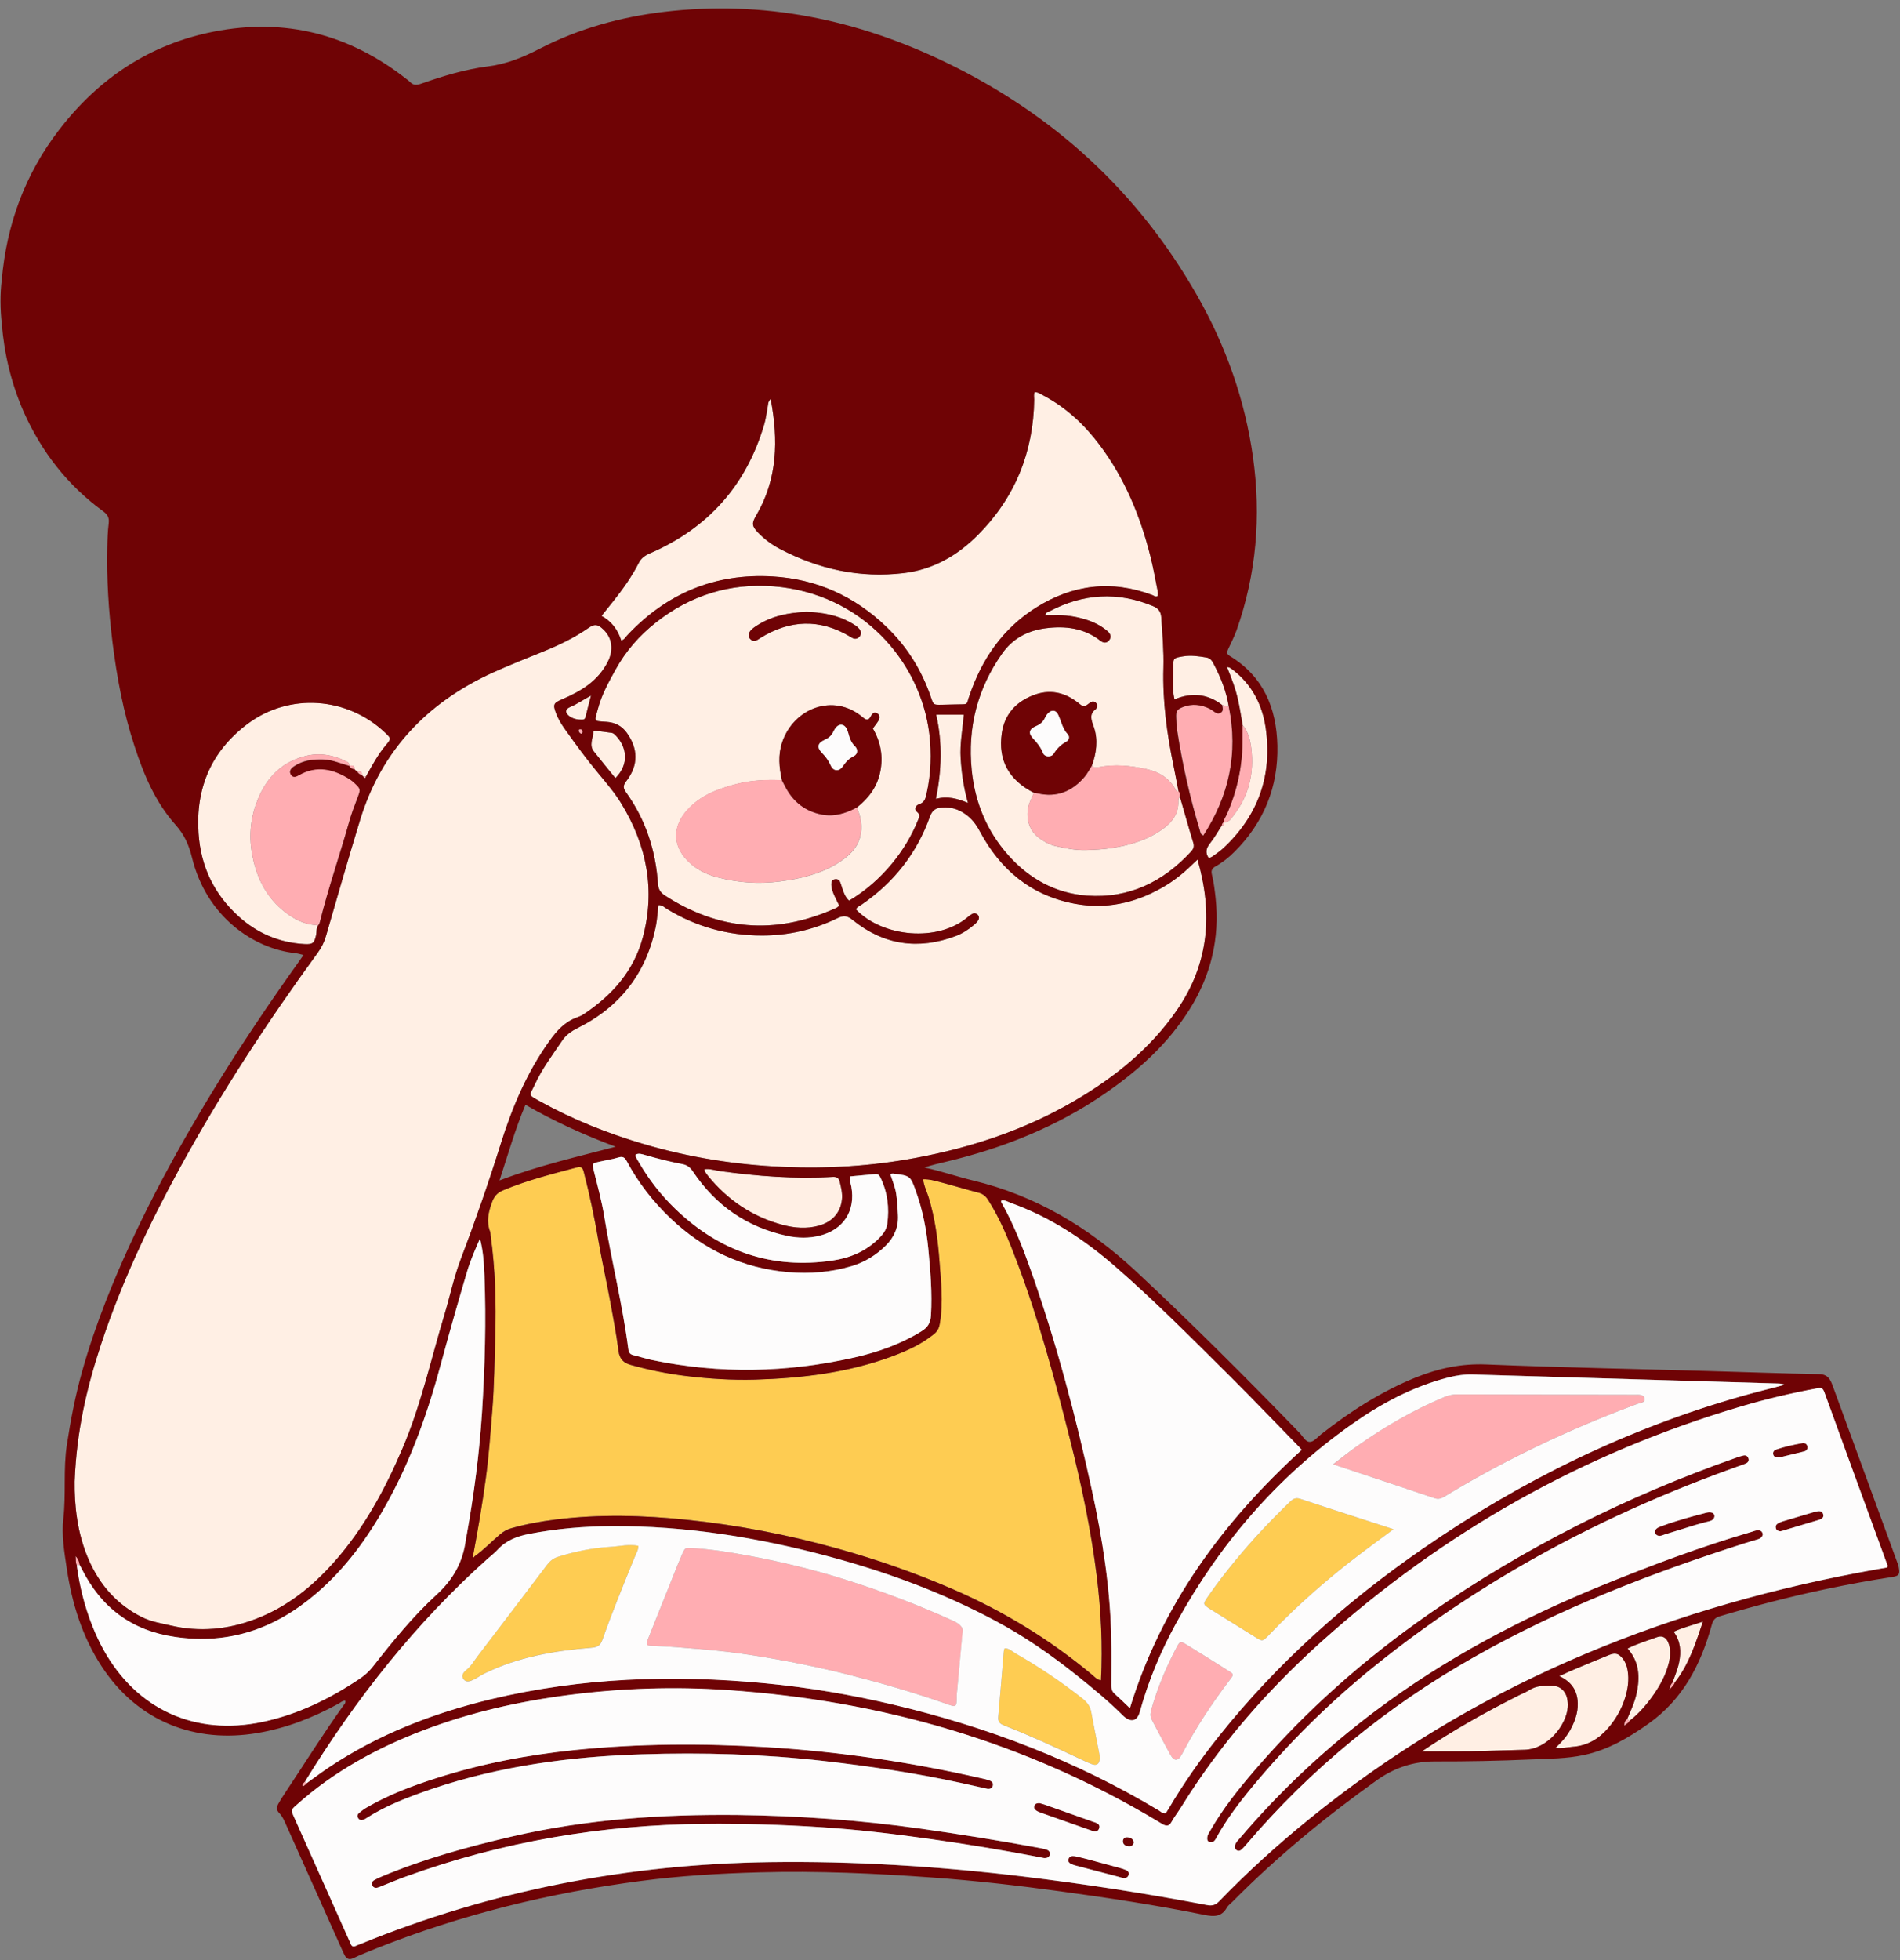 <?xml version="1.0" encoding="UTF-8"?><svg xmlns="http://www.w3.org/2000/svg" xmlns:xlink="http://www.w3.org/1999/xlink" height="2496.4" preserveAspectRatio="xMidYMid meet" version="1.0" viewBox="62.5 19.4 2420.8 2496.4" width="2420.8" zoomAndPan="magnify"><rect x="62.5" y="19.4" width="2420.8" height="2496.4" fill="#808080" stroke="none"/><g id="change1_1"><path d="M157.6,1906.2c2.5-64.7,15.5-119.8,33.4-173.9c25.8-78.2,60.7-152.3,100.1-224.4 c52.3-95.7,111.9-186.8,176.1-274.9c4.9-6.7,8.4-13.7,10.7-21.7c14.2-49.3,28.4-98.6,43.4-147.6c27.2-88.8,85.8-149.8,169.4-187.8 c21.2-9.6,42.9-18.1,64.5-26.9c19.9-8.1,39.1-17.3,56.8-29.6c8.2-5.7,12.1-5.1,19.2,1.7c11.6,11,13.1,26.1,6.1,40.4 c-12.4,25.2-34.4,38.3-58.7,48.6c-10.7,4.6-11.8,6.3-7.8,17.3c2.9,7.7,7.2,14.7,11.9,21.3c13.6,19,27.3,37.8,42.3,55.8 c10.5,12.5,21.1,25.1,29.6,39.1c32.1,53,43.1,109.6,26.8,170.1c-11.5,42.6-39.2,73.6-75.3,97.5c-2.6,1.7-5.5,3-8.4,4 c-15.4,5.5-25.6,16.7-34.9,29.7c-28.7,40-47.6,84.5-62.2,131.1c-15.5,49.7-32.6,98.9-51.2,147.6c-8.7,22.9-13.7,47-20.7,70.4 c-17.2,56.9-29.9,115.1-53.3,170c-22.4,52.5-49.3,102.3-87.5,145.2c-28,31.5-60.3,57.4-100.2,72.4c-35,13.2-70.9,16.7-107.7,8.1 c-12.5-2.9-25.1-4.8-36.8-10.7c-31.6-15.9-53.5-40.9-67.6-72.9C160.6,1971.9,157.3,1935.7,157.6,1906.2z M898.2,1198.6 c-11.9,59.7-45.3,103-99.7,130.1c-7.9,3.9-14.8,8.7-19.7,16c-12.4,18.3-25.8,36.1-35.1,56.4c-6.5,14.1-9.4,12,6.4,20.8 c42,23.3,86.2,40.9,132.2,54.5c58.2,17.2,117.5,26.6,178,29.2c56.6,2.5,112.8-1,168.6-11.4c71.7-13.3,140-36,203.1-73 c50.8-29.8,96.1-66.1,130-115.2c40.9-59.2,46.1-123.1,26.3-191.8c-3.3,3.1-5.9,5.4-8.3,7.8c-11.2,10.9-23.5,20.4-37.1,28.1 c-34.7,19.7-71.7,27.7-111.2,20.3c-55.6-10.5-94.6-43.2-120.8-92.2c-4.7-8.8-10.1-15.9-18.1-21.7c-9-6.4-18.4-9.4-29.5-8.7 c-8.2,0.5-12.9,3.1-16,11.7c-16.8,46.9-46.2,84.2-87.4,112.3c-2.5,1.7-5.7,2.6-6.7,6c33.8,35.2,104.4,42,142.5,9.5 c1.8-1.5,3.7-2.9,5.7-4c2.2-1.2,4.7-0.8,6.5,0.9c2.3,2.1,2.4,5,0.8,7.5c-1.4,2.2-3.4,4.2-5.5,5.9c-6.9,5.8-14.4,10.7-22.8,13.9 c-47.6,17.9-91.9,11.7-131.4-20.3c-7.6-6.2-12.3-5.9-19.9-2.2c-30.2,14.7-62.4,21.9-95.9,21.9c-43.3,0-83.8-11.1-120.9-33.8 c-3.1-1.9-5.8-5.2-10.9-4.9C900.2,1181.1,899.9,1189.9,898.2,1198.6z M1198.9,1119.4c14-16.9,25.2-35.5,33.4-55.9 c1.5-3.6,3-6.3-1.3-9.9c-4.2-3.5-2-8.5,2.8-10c7-2.3,8-7.8,9.3-13.5c5.6-25.3,6.6-50.7,3.4-76.5c-11.5-92-86.3-178.5-198.2-187.4 c-55.7-4.4-106.3,11.4-150.3,46.2c-20.9,16.5-38.1,36.1-51.2,59.8c-8.9,16.1-17.7,32-22.4,49.7c-4.6,17.3-6.5,15.6,11.1,16.9 c10.8,0.8,19.1,5,25.6,13.9c14.5,20,15,41.4-0.4,61.3c-4.3,5.5-4.7,8.8-0.5,14.6c24.9,34.7,37.7,73.9,40.6,116.3 c0.5,7.1,3.1,11.3,8.8,15c68.3,44.3,139.8,50.2,214.4,17.6c2.7-1.2,6-1.9,7.6-5.1c-1.7-3.4-3.5-6.8-5.1-10.3 c-2.5-5.3-4.8-10.7-4.8-16.7c0-2.8,1-5.5,4.3-6.1c3-0.6,5.5,0.4,6.8,3.2c1.1,2.5,1.7,5.1,2.6,7.7c2.1,5.8,4,11.8,9.1,16.3 C1165.4,1154,1183.4,1138.1,1198.9,1119.4z M1059,964.8c14.7-43.7,65.5-63,102.3-32.1c4.5,3.8,7.5,5.1,10.7-1.1 c1.6-3.2,4.3-6.1,8.4-3.4c3.7,2.5,3,6.1,1.1,9.3c-2,3.3-4.5,6.3-7,9.7c10.1,17.3,13.5,35.9,9.3,55.9c-4,18.9-14.7,33.1-29.5,44.7 c5.1,12.1,7.6,24.5,4.2,37.5c-4.2,15.7-16,25.7-28.9,33.7c-22.4,13.9-47.6,19.7-73.7,23.1c-27.1,3.5-53.3,1.5-79.4-5.3 c-14.5-3.8-27.6-10.4-38.2-21.3c-19.4-20.1-18.6-44-0.2-64.4c16.9-18.8,39.3-27.1,62.9-33.2c19-4.9,38.3-5.6,57.8-4.8 C1055.2,996.9,1053.6,981,1059,964.8z M1147,812.8c3.7,2.1,7.5,4.3,10.2,7.6c2.5,3,3.1,6.4,0.5,9.6c-2.5,3-5.7,3.9-9.4,1.9 c-1-0.5-2-1.2-3-1.8c-38.5-22.9-76.6-21.4-114.3,2c-1.3,0.8-2.5,1.8-3.9,2.5c-3.1,1.6-6.1,1.4-8.6-1.1c-2.9-2.9-2.8-6.4-0.7-9.6 c2.4-3.6,6.1-5.9,9.7-8.2c19-12.1,40.2-16,62.5-17C1109.9,799.4,1129.3,802.6,1147,812.8z M861.3,829.1 c50.3-53.8,112-79.8,185.8-75.4c55.9,3.3,103.9,25.1,144.2,63.6c26.7,25.4,45.7,55.9,57.5,90.8c3.1,9.1,3.2,9.1,12.9,9 c9.3-0.1,18.7-0.6,28-0.6c3.2,0,5.1-0.8,5.8-4.1c0.5-2.3,1.3-4.5,2.1-6.7c15.8-46.8,42.5-85.6,84.8-112.3 c46.7-29.4,96.3-35.6,148.4-16c2,0.8,3.9,2.7,6.5,1.4c1.4-3.1,0.3-6.2-0.3-9.1c-2.7-13.7-5.2-27.5-8.6-41.1 c-12.9-51.4-32.7-99.7-64.8-142.4c-19.4-25.8-42.5-47.5-71.3-62.8c-3.6-1.9-7.1-4.6-11.5-4.5c-1.5,3.3-0.6,6.5-0.6,9.5 c-1,66.9-24.3,124.6-71.5,172.2c-26.1,26.3-57.1,44.3-94.7,48.8c-55.8,6.7-108.3-4.8-157.8-30.8c-10.4-5.4-19.8-12.4-28-20.9 c-7.8-8.2-8.1-11.7-2.3-21.6c27.4-46.6,28.4-96.4,18.5-148.4c-3.8,3.5-3.2,7.3-3.9,10.6c-1.4,7.2-2.2,14.7-4.3,21.7 c-22.8,77.6-71.6,132.3-145.8,164.3c-6.4,2.8-11,6.1-14.2,12.5c-9,17.7-20.7,33.8-33.1,49.4c-4.6,5.8-9.2,11.5-14.2,17.7 c13.1,7,20.7,17.9,24.9,31.2C857.8,834.3,859.2,831.3,861.3,829.1z M1563.8,1039.4c0.7,16.6-8.3,27.9-20.9,36.7 c-19.5,13.6-41.8,20.1-65.1,23.6c-10.4,1.6-20.8,2.1-31.3,2.4c-13.4,0.4-26.3-2.1-39.1-5.1c-7.7-1.8-14.5-5.6-20.8-10.1 c-15.6-11.3-18.3-31.4-11.5-47.1c1.6-3.6,3.1-7.1,4.7-10.6c-31.9-16.2-45.9-41.4-40.9-75.9c3.4-23.6,17.5-39.4,39.4-48.1 c21.1-8.4,40.4-4.4,58,9.5c7,5.6,7,5.8,14.5,0.1c2.5-1.9,4.9-2.7,7.4-0.7c2.4,1.9,2.7,4.6,1.2,7.4c-0.2,0.3-0.2,0.8-0.5,1 c-9.4,6.7-5.6,14.6-2.7,23c5.7,16.5,3.3,33-2.4,49.1c2.4,2.9,5.6,2.5,8.6,1.9c20.5-4,40.7-2,60.9,2.5c16.8,3.7,30,12.1,38,27.7 c0.8,1.5,1.7,1.2,2.8,0.4c-2-10.3-3.9-20.6-6-30.9c-8.7-41.6-14.4-83.5-13.2-126.2c0.6-21.4-1.3-42.8-2.7-64.1 c-0.5-7.6-3.7-11.7-10.7-14.6c-45-18.7-88.8-15.9-131.6,6.6c-2.1,1.1-5.4,1.4-5.5,5.1c3.9,0,7.7,0.1,11.5,0 c13.4-0.5,26.4,1.3,39.2,5.2c10.5,3.2,20.3,7.9,28.7,15.2c3.6,3.2,5.3,7.1,2.1,11.3c-3.2,4.2-7.5,3.8-11.3,0.8 c-20.8-16.3-44.8-19.1-69.7-15.9c-22.8,2.9-42,12.9-55.6,32.3c-31.4,44.6-44,94.1-38.7,148c4,40.9,19,77.7,46.6,108.7 c26.7,30,60,48.5,100.2,51.5c53.4,3.9,96.9-17.3,132.7-56.1c3.2-3.5,4.3-6.6,2.8-11.4c-5.9-19.3-11.3-38.8-16.9-58.2 C1564.3,1035.6,1563.8,1037.4,1563.8,1039.4z M528.7,1008.4c7.8-13.9,15.2-27.9,25.5-40.1c6.9-8.2,6.7-8.4-0.8-15.6 c-48.3-45.9-122.2-51.4-175.6-11.3c-46,34.6-66.2,81.5-62.3,139.3c2.8,42.2,19.7,77.2,50.6,105.4c23.7,21.7,51.9,33.8,84.2,35.6 c10.8,0.6,12.7-1.2,15-11.7c0.9-4.1-0.2-8.5,2.6-12.2c-18.5-0.4-33.7-9.1-47-20.6c-21.6-18.8-32.6-43.4-37.5-71.6 c-4.1-23.7-1.3-46.4,7.6-68.2c11.8-29,32.2-49.1,63.6-55.8c16.8-3.6,33.1-0.4,48.5,7.2c2.5,1.2,5,2.5,4.2,6c0,0,0,0,0,0 c4-0.9,7.1-0.5,7.3,4.6c0.4,1.3,1.4,1.7,2.5,1.9c3.9-0.2,6.9,0.7,6.6,5.6c0.6,0.6,1.3,1.2,1.9,1.8 C526.7,1008.5,527.7,1008.5,528.7,1008.4z M1933.5,2249.9c23.7-0.3,47.4-1.4,71.1-1.9c29.7-0.6,53.8-31.6,55.4-54.3 c0.3-3.9,0-7.8-0.9-11.6c-2.3-9.6-9.2-15.5-19.1-15.7c-10-0.2-20.1-0.2-29.1,5.6c-4.2,2.7-9,4.5-13.5,6.8 c-42.3,21.3-83.6,44.4-123.1,71.1C1894.1,2249.9,1913.8,2250.1,1933.5,2249.9z M960.5,1511.3c1.3,2,2.6,3.9,4,5.7 c25.3,31,57,52.4,95.8,62.6c14.8,3.9,29.9,5,44.9,1c17.3-4.6,28.1-16.4,30-33.1c0.9-7.8-0.9-15.4-2.8-23c-1.3-5.2-4.2-6.4-9.3-6.1 c-47.9,2.8-95.5-0.9-142.9-7.4c-6.7-0.9-13.3-3.4-20.4-2.4C960.1,1509.9,960.1,1510.7,960.5,1511.3z M2066.2,2244.2 c18.5-1.3,33.2-9.8,45.2-23.7c9.8-11.3,17.1-24,21.6-38.3c3.7-11.6,5.4-23.4,3.3-35.6c-0.9-5.5-2.8-10.5-6.3-14.9 c-5.1-6.4-9.3-7.6-17.2-4.5c-13,5.2-25.8,10.7-38.7,16c-3.9,1.6-7.9,3.3-11.8,5c-3.9,1.7-7.8,3.6-13,6c16.2,7.5,23.2,19.1,23.5,34.9 c0.2,11.2-3.2,21.4-8.3,31.2c-4.7,9-11.3,16.6-20.2,25.1C2053.2,2246.6,2059.6,2244.7,2066.2,2244.2z M1656.8,972.8 c3.7,31.1-3,59.8-22.4,84.9c-3.1,4-5.9,9.5-12.5,9c0,0,0.1-0.1,0.1-0.1c0.5,2.5-0.1,4.2-2.9,4.5c-4.9,7.5-9.2,15.3-14.7,22.2 c-5,6.3-6.6,12-1.7,19.1c1.6-0.7,3.5-1.3,5-2.4c4.4-3.2,9-6.2,13-9.9c45-41.6,63.2-93.1,54.5-153.5c-4.3-29.7-17.6-55.4-42-74.2 c-1.9-1.5-3.7-3.3-7.3-3.3c6.1,14.7,11.2,28.5,14.3,42.9c2.2,10.2,3.8,20.6,5.6,30.9C1653.1,951.5,1655.5,962.3,1656.8,972.8z M1254.9,1036.9c15-4.1,27.4-0.3,40.8,5.1c-5.6-19.7-8.1-38.1-9.3-56.8c-1.2-18.5,2.5-36.8,4-55.5c-11.8,0-22.6,0-35.2,0 C1263.4,965.7,1262.3,1000.5,1254.9,1036.9z M1608.9,865.1c-2-3.8-4-7.4-9-8.3c-10-1.7-19.9-3.2-30.1-1.5 c-12.5,2.1-12.5,2-12.6,15.1c0,5.8-0.3,11.6-0.3,17.5c-0.1,7.3,0.2,14.6,2,22.2c22.1-9.2,42.2-7.1,60.7,7.1c2.8,0.8,5.6,1.7,8.4,2.5 C1625.1,900.3,1618,882.4,1608.9,865.1z M2138.5,2211.3c12.4-9.5,22.4-21.3,31.3-34.1c8.4-12.2,15.3-25.1,18.9-39.6 c2-8,2.6-16.2,0.1-24.1c-2.5-8.1-7.9-11.5-14.7-9.1c-12.6,4.5-25.5,8.4-37.9,14.6c14,15.7,15.7,33.5,12.4,52.7 c-2.2,13.2-7.6,25.1-12.9,37.1C2136.6,2209.6,2137.6,2210.5,2138.5,2211.3z M848.2,957.5c-1.8-2-3.6-4.3-6.4-4.7 c-6.5-1-13-1.7-19.5-2.5c-1.5-0.2-3.7-0.1-3.8,1.6c-0.5,8.2-5.6,16.6,0.6,24.5c8.9,11.2,17.9,22.2,27.5,34 C864.8,992.2,860.5,970.8,848.2,957.5z M2196.5,2162.1c17.6-22.3,26.1-48.7,35.7-77.3c-13.9,4.7-25.8,7.6-37.3,12.9 c8.9,12.2,9.8,25.3,6.9,39.2c-1.8,8.8-5.4,17-8.3,25.4C2194.5,2162.3,2195.5,2162.2,2196.5,2162.1z M788.9,919.9 c-6.1,2.5-6.8,6.9-1.7,11.1c5,4,11.2,5.2,17.6,5c2.3-0.1,3.3-1.6,3.8-3.7c2.2-8.5,4.4-17.1,6.9-26.9 C805.7,910.5,797.8,916.1,788.9,919.9z" fill="#FFEFE4"/></g><g id="change2_1"><path d="M665.3,2000c6.1-32.5,11.7-65,16.1-97.8c4-29.3,6-58.8,8.4-88.2c2.5-30.7,2.7-61.4,3.6-92.1 c1.3-43.2,0.2-86.3-5.9-129.2c-0.2-1.5-0.1-3.2-0.6-4.6c-4.9-12.8-2.2-24.7,2.2-37.1c2.8-7.6,6.5-12.3,14-15.5 c30.6-12.9,62.6-20.9,94.6-29.4c6.8-1.8,7.7,2.5,8.9,7.3c7.2,28.3,13.2,56.8,18.2,85.5c4.5,26,10.3,51.8,15.1,77.8 c3.9,21,7.8,42.1,10.6,63.3c1.3,10.2,6.5,15.2,15.5,17.7c23.3,6.5,46.9,11.3,70.8,14.2c29,3.5,58.1,5.4,87.4,4.6 c59.8-1.7,118.7-8.7,175.2-29.8c19-7.1,37.3-15.4,53.2-28.4c5.2-4.3,6.5-8.9,7.5-14.8c4.1-26.1,1.2-52.1-0.7-78 c-2.1-27.5-5.7-54.9-13.9-81.5c-2.3-7.3-6-14.2-6.9-22.7c8.3-0.2,15.7,2.1,23.1,4c15.8,4.1,31.4,8.9,47.2,13 c5.7,1.5,9.4,4.4,12.5,9.3c15.8,24.8,26.6,51.9,36.9,79.2c27.8,73.6,48.2,149.4,67.4,225.6c14.5,57.7,26.9,115.9,34.2,175 c5.4,43.6,7.6,87.4,5.3,132c-5-0.5-7.7-4-10.8-6.6c-54.1-45.3-113.6-81.6-178.4-109.6c-47.5-20.6-96.3-37.6-146.2-51.5 c-63.1-17.6-127.2-30-192.3-36.7c-55.5-5.7-111.1-7.2-166.6-0.4c-19.3,2.4-38.4,5.8-57.2,11.2c-5.4,1.5-9.8,4-14.1,7.7 c-11,9.3-20.8,19.8-32.6,28.1C666.5,2001.1,665.9,2000.6,665.3,2000z M665.3,2000c-0.6,0.9-1.2,2-0.3,2.7c1.1,0.9,1.6-0.2,2.1-1.1 C666.5,2001.1,665.9,2000.6,665.3,2000z M1719.2,1928.4c-6.1-2-9.3,0.1-13.2,3.8c-24.7,23.8-48.2,48.7-69.9,75.2 c-12.1,14.7-23.8,29.8-34.6,45.5c-6.7,9.8-6.7,9.8,3.7,16.4c8.2,5.2,16.5,10.3,24.8,15.4c10.9,6.8,21.8,13.6,32.7,20.3 c8.3,5.1,8.3,5,15.6-2.2c0.8-0.8,1.6-1.7,2.4-2.5c36.4-38,76-72.5,118-104.1c12.4-9.3,24.9-18.4,39.4-29.1 C1796.8,1953.8,1757.9,1941.3,1719.2,1928.4z M840.9,1989.4c-23,1.3-45.4,5.8-67.4,12.7c-5.9,1.8-10.1,5.2-13.8,10 c-29.3,38.8-58.8,77.4-88.3,116.1c-4.7,6.2-8.6,13.1-14.7,18c-4.1,3.3-6.9,7.4-3.5,11.9c3.4,4.5,8.6,2.5,12.8,0.4 c4.9-2.4,9.3-5.6,14.2-8c42.6-20.8,88.5-28.7,135.2-32.5c7.6-0.6,11.9-2.4,14.6-10.1c12.7-35.9,27.2-71.2,41.6-106.5 c1.7-4.2,4.5-8.2,4.2-13.4C863.9,1985.7,852.4,1988.8,840.9,1989.4z M1341.4,2123c-2.4,27.8-4.6,55.7-7.1,83.5 c-0.6,6.7,3.4,8.7,8.3,10.7c32.9,12.9,65,27.7,97,42.8c4.6,2.2,9.1,4.3,13.8,6.1c6.2,2.4,9.8,0.1,10.2-6.5c0.2-2.7-0.2-5.5-0.7-8.1 c-3.3-17.1-6.9-34.2-10-51.4c-1.3-7.3-4.9-12.4-10.7-17.1c-27.2-21.5-55.8-40.8-85.9-57.9c-4.3-2.4-7.9-6.3-13.8-6.4 C1342.1,2120.2,1341.5,2121.6,1341.4,2123z" fill="#FECC52"/></g><g id="change3_1"><path d="M467.9,1197.8c-18.5-0.4-33.7-9.1-47-20.6c-21.6-18.8-32.6-43.4-37.5-71.6c-4.1-23.7-1.3-46.4,7.6-68.2 c11.8-29,32.2-49.1,63.6-55.8c16.8-3.6,33.1-0.4,48.5,7.2c2.5,1.2,5,2.5,4.2,6c-11.2-2.9-21.8-8-33.7-8.3c-10.7-0.2-21,0.7-30.7,5.4 c-2.4,1.2-4.8,2.6-7,4.2c-3.5,2.6-5.3,6.2-2.5,10.1c2.5,3.6,6.1,2.5,9.4,0.6c23.1-13.5,44.8-8.2,65.8,5.2c2,1.2,3.7,2.8,5.4,4.4 c8.2,7.6,8.1,8,4,18.9c-3.8,10.2-7.7,20.4-10.7,30.8c-11.9,42.3-26.3,83.8-37,126.4C469.8,1194.5,469.5,1196.5,467.9,1197.8z M1564,1027c-1.1,0.7-2,1-2.8-0.4c-8-15.6-21.2-24-38-27.7c-20.2-4.5-40.4-6.5-60.9-2.5c-3,0.6-6.2,0.9-8.6-1.9 c-3.1,4.8-5.7,10.1-9.4,14.4c-15.8,18.5-35.5,26.7-59.9,20.9c-1.5-0.4-3-0.5-4.6-0.7c-1.6,3.5-3.1,7.1-4.7,10.6 c-6.8,15.6-4.1,35.8,11.5,47.1c6.3,4.6,13.1,8.3,20.8,10.1c12.9,3,25.7,5.5,39.1,5.1c10.5-0.3,20.9-0.8,31.3-2.4 c23.3-3.5,45.6-9.9,65.1-23.6c12.7-8.8,21.7-20.1,20.9-36.7c-0.1-2,0.4-3.8,2-5.3C1566.2,1031.5,1566.2,1029,1564,1027z M1619.8,917.2c0.6,3.8,2.2,7.9-2.5,10.2c-3.4,1.7-5.9-0.5-8.5-2.2c-1.6-1.1-3.2-2.3-4.9-3.2c-10.9-5.4-22.3-6.7-33.8-2.3 c-8,3.1-9.3,5.4-8.9,14c0.3,5.4,0.5,10.9,1.3,16.3c6.7,43,16.2,85.4,28.9,127.1c0.7,2.1,0.5,4.8,4.4,6.4 c32.5-50.4,44.4-104.6,32.3-163.9C1625.4,918.9,1622.6,918,1619.8,917.2z M1645.5,959.1c0.4,34.1-6.4,66.7-20.2,97.9 c-1.4,3.1-3.8,5.9-3.4,9.7c6.6,0.5,9.4-5,12.5-9c19.4-25.1,26.2-53.9,22.4-84.9c-1.3-10.5-3.7-21.3-11.2-29.9 C1645.6,948.3,1645.4,953.7,1645.5,959.1z M158.9,2001.3c0.5,4.2-0.4,8,1.4,11.6c1.3-0.2,2.5-0.3,3.8-0.5 C163.5,2008.3,162.1,2004.6,158.9,2001.3z M2189.3,2171.8c3-3.5,6.1-5.8,7.2-9.7c-1,0.1-2,0.2-3,0.3 C2191,2164.8,2190.1,2167.8,2189.3,2171.8z M2132.1,2217.3c2.7-2.6,5.4-3.2,6.4-6c-0.9-0.8-1.9-1.7-2.8-2.5 C2133.3,2210.7,2131.7,2212.9,2132.1,2217.3z M802,948.2c-1,0-2.3,0.1-2.2,1.6c0.2,2,1.2,3.5,3.1,4.1c1.3,0.4,1.5-1,1.8-2.1 C804.9,949.8,804.4,948.2,802,948.2z M523.9,1006.8c0.3-4.9-2.7-5.8-6.6-5.6C518.5,1004.2,520.9,1005.8,523.9,1006.8z M448.9,2290.7 c-0.6,1.1-2.2,2.5-0.5,3.7c0.4,0.3,1.9-0.8,2.7-1.5c0.8-0.7,1.5-1.6,2.2-2.4c-0.7-0.6-1.5-1.3-2.2-1.9 C450.4,2289.2,449.4,2289.8,448.9,2290.7z M514.7,999.4c-0.2-5.1-3.4-5.5-7.3-4.6C508.9,997.8,511.5,999,514.7,999.4z M1619,1071.1 c2.9-0.3,3.5-2,2.9-4.5C1619.7,1067.3,1619.5,1069.3,1619,1071.1z M527.8,1010.2c0.5-0.2,0.6-1.2,0.9-1.8c-1,0.1-2,0.1-2.9,0.2 C526,1009.6,526.5,1010.7,527.8,1010.2z M1276.4,2083.5c-44.6-20.3-90.3-37.6-137.1-52.3c-40-12.6-80.7-22.5-121.9-30.2 c-23.6-4.4-47.3-8.3-71.4-9.8c-10.3-0.6-10.4-1.3-14.5,7.9c-3.6,8.2-6.9,16.5-10.2,24.8c-11.1,27.8-22.2,55.5-33.3,83.3 c-2.8,7.1-2.2,8.2,5.3,8.4c21,0.6,41.8,2.6,62.7,4.3c22.5,1.8,44.8,4.5,67,8c41.7,6.6,83.2,14.9,124.2,25.4 c40.2,10.3,80.1,21.9,119.4,35.6c13.9,4.9,15.1,6.4,14.8-10c0-1.5,0.2-3.1,0.4-4.6c2.2-23.5,4.5-47.1,7.1-74.3 C1290.9,2092.9,1286.1,2087.9,1276.4,2083.5z M1890.3,1927.6c5.1,1.7,8.7,0.2,13-2.4c24.9-15.2,50.3-29.5,76.1-42.9 c54.8-28.6,111.3-53.4,169.3-74.9c3.6-1.4,10.1-1.4,9.1-6.7c-1-5.3-7.1-5-11.8-4.9c-0.8,0-1.6,0-2.3,0 c-75.1-0.1-150.1-0.2-225.2-0.4c-5.6,0-10.6,1.1-15.8,3.3c-38.9,16.3-75.2,37.2-109.6,61.4c-10.4,7.3-20.3,15.4-32.1,24.4 C1805.8,1899.3,1848.1,1913.3,1890.3,1927.6z M1530.7,2211.1c7.7,14.4,15.1,28.9,23,43.2c4.8,8.7,10,8.4,14.8-0.8 c17.5-33.5,38.3-64.8,61.1-94.8c5-6.6,5.1-6.9-1.8-11.2c-18-11.4-36.1-22.8-54.3-33.9c-6.7-4.1-7.8-3.7-11.6,3.4 c-13.4,25.1-24.2,51.2-32.2,78.5c-0.6,2.2-1,4.5-1.5,6.8C1528,2205.5,1529.2,2208.3,1530.7,2211.1z M1108.7,1056.7 c-20.1-4.1-35-15.6-44.8-33.5c-1.9-3.4-3.5-6.8-5.3-10.2c-19.5-0.8-38.8-0.1-57.8,4.8c-23.6,6.1-46,14.5-62.9,33.2 c-18.3,20.4-19.2,44.3,0.2,64.4c10.6,10.9,23.7,17.5,38.2,21.3c26.1,6.8,52.4,8.8,79.4,5.3c26.2-3.4,51.3-9.2,73.7-23.1 c12.9-8,24.7-18,28.9-33.7c3.5-12.9,0.9-25.4-4.2-37.5C1140,1055.5,1125,1060.1,1108.7,1056.7z" fill="#FFADB2"/></g><g id="change4_1"><path d="M64.8,431.7c-2-18.7-2.3-37.4,0-56.2c6.2-70.3,29.6-134.2,72.7-190.3C187.9,119.5,253,75.8,334.9,59.7 c90.9-17.8,172.8,3.2,245.5,60.4c1.5,1.2,3.2,2.3,4.5,3.7c4,4.2,8,4.3,13.6,2.4c27.9-9.8,56.3-18.5,85.6-22.2 c24.1-3,45.2-11.8,66.5-22.8c49.6-25.5,102.7-40.1,158-46.7c126.6-15.1,246.4,9.7,360.2,64.9c136.5,66.2,243.8,164.3,319.1,296.6 c36.5,64.2,60.9,132.8,71.1,206.1c10.4,74.8,4.3,148.3-20.9,219.8c-3,8.4-7.2,16.4-10.9,24.5c-1.6,3.5-2.1,5.9,2.2,8.5 c42.8,26,59.5,66.3,60.6,114.1c1.2,52.8-17.3,98.2-54.9,135.5c-7.2,7.2-15.2,13.5-24,18.4c-4.6,2.6-5.7,5.6-4.5,10.4 c2.4,9.8,3.6,19.9,4.7,29.9c5.4,51-5.8,98.1-33,141.5c-27.8,44.4-65.8,78.5-108.5,107.8c-61.3,42.1-129.3,69.2-201.4,86.4 c-9.3,2.2-18.7,4.3-28.2,7.5c21.1,4.4,41.2,11.5,61.9,16.5c80,19.2,147.8,59.8,207.6,115.5c71.5,66.7,140.6,135.8,208.6,206 c4.2,4.3,7.6,12,13.6,11.4c4.9-0.4,9.4-6.2,14-9.8c37.2-29.2,76.7-54.5,120.7-72.3c28.8-11.6,57.9-17.8,89.6-16.5 c94.5,3.9,189.1,5.7,283.7,8.4c46.7,1.3,93.4,3.1,140.1,3.9c11.3,0.2,14.5,6.6,17.6,15.1c24.1,66.1,48.3,132.2,72.5,198.2 c3.1,8.4,6.2,16.8,9.2,25.2c0.9,2.6,2,5.1,2.4,7.8c1.6,8.8,0.4,10.8-8.7,12.2c-27.7,4.2-55.2,9.3-82.6,15 c-46.1,9.6-91.5,21.5-136.6,34.9c-6.2,1.9-8.7,4.8-10.5,11.5c-13.7,49.9-36.6,94.2-80.1,125.1c-25.2,17.9-51.6,33.5-82.3,40.1 c-22.2,4.8-44.9,4.7-67.4,5.7c-40.9,1.8-81.7,2.6-122.6,2.5c-27.3-0.1-51.7,8-74.1,23.9c-65.4,46.7-127.3,97.5-183.9,154.7 c-2.5,2.5-5.6,4.6-7.3,7.6c-6.7,12-16.5,11.7-28.4,9.3c-61-12.4-122.5-21.7-184.2-30.1c-54-7.4-108.1-13.6-162.5-17.5 c-73.4-5.3-146.9-8.7-220.6-6.6c-50.6,1.4-101.1,4.4-151.3,11c-115.8,15.1-228.4,42.7-337,86c-9.7,3.9-19.5,7.8-29,12.3 c-5,2.4-8.2,1.1-10.7-3.2c-1.5-2.7-2.7-5.6-4-8.4c-23.2-51.8-46.4-103.6-69.6-155.4c-2.9-6.4-5.3-13-10.3-18.1 c-3.7-3.8-3-7.8-0.8-11.7c2.4-4.4,5.2-8.7,8-12.9c25-37.6,48.9-75.9,75.2-112.6c1.1-1.5,2.7-2.8,2-5.6c-3.6-0.2-6.2,2.5-9,4 c-32.3,17.7-66.1,30.9-102.6,37.1c-79.3,13.5-152.8-14.3-198.9-85c-24.7-37.9-37.7-80-44.3-124.3c-3.2-21.2-6.8-42.7-4.4-63.9 c3.6-31.3-0.3-62.8,4.5-93.9c4.8-31.6,10.8-62.8,19.5-93.6c8.5-30.3,18.7-60.1,30.2-89.5c37.1-94.4,84.9-183.4,137.7-269.8 c33.9-55.4,70.2-109.3,108-162.2c1.8-2.5,3.5-5,6.1-8.7c-4-0.9-7.1-1.9-10.3-2.3c-52.6-5.5-113.4-45.9-131.9-122.2 c-3.9-15.9-9.7-28.8-20.8-41.2c-25.6-28.6-40.3-63.5-52.1-99.6c-14.3-43.4-22.7-88-28.3-133.3c-4.9-39.8-7.5-79.8-6.6-119.9 c0.2-10.5,0.5-21.1,1.8-31.4c0.9-7.2-1.6-11.2-7.2-15.3c-45.4-33.1-78.7-76-101.4-127.2C76.9,507.6,67.9,470.4,64.8,431.7z M2193.5,2162.3c-2.5,2.4-3.5,5.5-4.2,9.4c3-3.5,6.1-5.8,7.2-9.7c17.6-22.3,26.1-48.7,35.7-77.3c-13.9,4.7-25.8,7.6-37.3,12.9 c8.9,12.2,9.8,25.3,6.9,39.2C2200,2145.7,2196.4,2153.9,2193.5,2162.3z M1621.9,1066.6c-2.2,0.7-2.5,2.7-2.9,4.5 c-4.9,7.5-9.2,15.3-14.7,22.2c-5,6.3-6.6,12-1.7,19.1c1.6-0.7,3.5-1.3,5-2.4c4.4-3.2,9-6.2,13-9.9c45-41.6,63.2-93.1,54.5-153.5 c-4.3-29.7-17.6-55.4-42-74.2c-1.9-1.5-3.7-3.3-7.3-3.3c6.1,14.7,11.2,28.5,14.3,42.9c2.2,10.2,3.8,20.6,5.6,30.9 c0,5.4-0.2,10.8-0.1,16.2c0.4,34.1-6.4,66.7-20.2,97.9C1623.9,1060.1,1621.5,1063,1621.9,1066.6L1621.9,1066.6z M2138.5,2211.3 c12.4-9.5,22.4-21.3,31.3-34.1c8.4-12.2,15.3-25.1,18.9-39.6c2-8,2.6-16.2,0.1-24.1c-2.5-8.1-7.9-11.5-14.7-9.1 c-12.6,4.5-25.5,8.4-37.9,14.6c14,15.7,15.7,33.5,12.4,52.7c-2.2,13.2-7.6,25.1-12.9,37.1c-2.4,1.9-4,4.1-3.6,8.5 C2134.8,2214.8,2137.5,2214.1,2138.5,2211.3z M1628.2,919.7c-3.1-19.3-10.2-37.3-19.3-54.5c-2-3.8-4-7.4-9-8.3 c-10-1.7-19.9-3.2-30.1-1.5c-12.5,2.1-12.5,2-12.6,15.1c0,5.8-0.3,11.6-0.3,17.5c-0.1,7.3,0.2,14.6,2,22.2 c22.1-9.2,42.2-7.1,60.7,7.1c0.6,3.8,2.2,7.9-2.5,10.2c-3.4,1.7-5.9-0.5-8.5-2.2c-1.6-1.1-3.2-2.3-4.9-3.2 c-10.9-5.4-22.3-6.7-33.8-2.3c-8,3.1-9.3,5.4-8.9,14c0.3,5.4,0.5,10.9,1.3,16.3c6.7,43,16.2,85.4,28.9,127.1 c0.7,2.1,0.5,4.8,4.4,6.4C1628.4,1033.2,1640.3,978.9,1628.2,919.7z M507.4,994.8c1.5,3,4.2,4.2,7.3,4.6c0.4,1.3,1.4,1.7,2.5,1.9 c1.2,3,3.7,4.6,6.6,5.6c0.6,0.6,1.3,1.2,1.9,1.8c0.3,1.1,0.8,2.1,2.1,1.6c0.5-0.2,0.6-1.2,0.9-1.8c7.8-13.9,15.2-27.9,25.5-40.1 c6.9-8.2,6.7-8.4-0.8-15.6c-48.3-45.9-122.2-51.4-175.6-11.3c-46,34.6-66.2,81.5-62.3,139.3c2.8,42.2,19.7,77.2,50.6,105.4 c23.7,21.7,51.9,33.8,84.2,35.6c10.8,0.6,12.7-1.2,15-11.7c0.9-4.1-0.2-8.5,2.6-12.2c1.6-1.3,1.9-3.3,2.4-5.1 c10.6-42.6,25.1-84.2,37-126.4c2.9-10.5,6.8-20.7,10.7-30.8c4.1-10.9,4.2-11.3-4-18.9c-1.7-1.6-3.5-3.1-5.4-4.4 c-21-13.4-42.6-18.8-65.8-5.2c-3.3,1.9-6.9,3-9.4-0.6c-2.7-3.9-1-7.5,2.5-10.1c2.2-1.6,4.6-3,7-4.2c9.7-4.7,20-5.7,30.7-5.4 C485.5,986.8,496.1,991.9,507.4,994.8L507.4,994.8z M1565.8,1034.2c0.4-2.6,0.3-5.1-1.8-7.1c-2-10.3-3.9-20.6-6-30.9 c-8.7-41.6-14.4-83.5-13.2-126.2c0.6-21.4-1.3-42.8-2.7-64.1c-0.5-7.6-3.7-11.7-10.7-14.6c-45-18.7-88.8-15.9-131.6,6.6 c-2.1,1.1-5.4,1.4-5.5,5.1c3.9,0,7.7,0.1,11.5,0c13.4-0.5,26.4,1.3,39.2,5.2c10.5,3.2,20.3,7.9,28.7,15.2c3.6,3.2,5.3,7.1,2.1,11.3 c-3.2,4.2-7.5,3.8-11.3,0.8c-20.8-16.3-44.8-19.1-69.7-15.9c-22.8,2.9-42,12.9-55.6,32.3c-31.4,44.6-44,94.1-38.7,148 c4,40.9,19,77.7,46.6,108.7c26.7,30,60,48.5,100.2,51.5c53.4,3.9,96.9-17.3,132.7-56.1c3.2-3.5,4.3-6.6,2.8-11.4 C1576.8,1073.1,1571.4,1053.6,1565.8,1034.2z M160.3,2012.9c3.6,26.7,10,52.6,20,77.7c4.2,10.5,8.9,20.7,14.4,30.5 c42.5,76,117,109.4,202.3,91.4c45.2-9.6,85.7-29.5,123.8-55c6.6-4.4,12.1-9.5,17-15.7c25.2-32.2,51.1-64.1,81.2-91.6 c21.3-19.5,33.5-41.9,37-69.9c0.2-1.9,0.7-3.8,1.1-5.7c9.3-51.7,16.1-103.7,19.5-156.1c3.7-58.3,5.4-116.6,3.1-174.9 c-0.6-15.5-1.6-31.2-5.7-46.6c-6,13.6-11.9,27.1-16.1,41c-11.6,39.1-22.8,78.3-33.4,117.7c-16.8,62.5-38.2,123.2-69.9,179.9 c-23.8,42.8-52.3,82-89.8,113.9c-51.7,44.1-110.2,64.8-179,54.8c-55.6-8-94.3-37.3-119.1-86.6c-0.9-1.7-1.8-3.4-2.7-5.2 c-0.6-4.1-1.9-7.8-5.2-11.1C159.4,2005.5,158.5,2009.3,160.3,2012.9z M451.1,2288.5c-0.8,0.7-1.7,1.3-2.2,2.2 c-0.6,1.1-2.2,2.5-0.5,3.7c0.4,0.3,1.9-0.8,2.7-1.5c0.8-0.7,1.5-1.6,2.2-2.4c9.5-6.8,18.8-13.8,28.5-20.3 c63.2-42.1,132.9-69,206.4-86.7c115.1-27.7,231.8-31.5,349.2-20.3c55,5.3,109.5,14.5,163.3,27.2c119.6,28.2,233.1,71.6,338.7,134.9 c2.5,1.5,4.7,4.2,8.5,3.5c1.2-1.9,2.5-3.8,3.6-5.7c19.2-32.6,40.9-63.4,64.5-93c74.2-92.9,162.1-171,259.6-238.5 c125.7-86.9,261.3-153.2,408.6-194.8c17.4-4.9,35-9.2,52.5-13.8c-3.1-1.3-6-1.6-8.9-1.6c-28.4-0.8-56.8-1.6-85.2-2.5 c-101.2-3-202.4-5.9-303.5-9c-10.6-0.3-20.8,1.1-31.1,3.8c-45.5,11.7-86.1,33.5-124.1,60.4c-94.1,66.6-167.4,151.7-222.7,252.6 c-19.7,35.9-35.5,73.5-46.3,113c-3.3,11.9-11.2,13.9-20.6,5.5c-0.3-0.3-0.6-0.5-0.8-0.8c-18.8-18.7-39.2-35.5-59.9-52 c-32.3-25.7-66.1-49.2-102.7-68.7c-66.9-35.7-137.4-61.8-210.4-81.5c-91.3-24.6-183.9-39.7-278.8-39.1c-35.1,0.2-69.9,3.2-104.4,9.8 c-15.7,3-29.8,8.3-40.8,20.4c-3.6,4-8.1,7.3-12.1,10.9C591.8,2086.9,516,2183.2,451.1,2288.5z M667.1,2001.7 c11.8-8.3,21.7-18.9,32.6-28.1c4.3-3.6,8.7-6.1,14.1-7.7c18.8-5.3,37.9-8.8,57.2-11.2c55.5-6.9,111.1-5.4,166.6,0.4 c65.1,6.7,129.2,19.1,192.3,36.7c49.9,13.9,98.7,30.9,146.2,51.5c64.7,28,124.3,64.3,178.4,109.6c3.1,2.6,5.8,6.1,10.8,6.6 c2.3-44.6,0-88.4-5.3-132c-7.3-59.1-19.6-117.3-34.2-175c-19.2-76.2-39.6-152-67.4-225.6c-10.3-27.3-21.1-54.4-36.9-79.2 c-3.1-4.9-6.8-7.9-12.5-9.3c-15.8-4-31.4-8.9-47.2-13c-7.3-1.9-14.7-4.2-23.1-4c0.9,8.4,4.6,15.3,6.9,22.7 c8.2,26.6,11.8,53.9,13.9,81.5c2,25.9,4.9,51.9,0.7,78c-0.9,5.9-2.2,10.5-7.5,14.8c-16,13-34.3,21.4-53.2,28.4 c-56.5,21-115.4,28-175.2,29.8c-29.2,0.8-58.4-1.1-87.4-4.6c-24-2.9-47.6-7.7-70.8-14.2c-9.1-2.5-14.2-7.5-15.5-17.7 c-2.7-21.2-6.7-42.2-10.6-63.3c-4.8-26-10.7-51.8-15.1-77.8c-4.9-28.8-11-57.2-18.2-85.5c-1.2-4.8-2.1-9.1-8.9-7.3 c-31.9,8.5-64,16.5-94.6,29.4c-7.5,3.2-11.2,7.8-14,15.5c-4.5,12.4-7.2,24.4-2.2,37.1c0.5,1.4,0.4,3.1,0.6,4.6 c6,42.9,7.2,86,5.9,129.2c-1,30.7-1.2,61.5-3.6,92.1c-2.4,29.5-4.4,58.9-8.4,88.2c-4.4,32.7-10,65.3-16.1,97.8 c-0.6,0.9-1.2,2-0.3,2.7C666,2003.7,666.6,2002.5,667.1,2001.7z M157.6,1906.2c-0.4,29.4,3,65.6,18,99.9 c14.1,32.1,35.9,57,67.6,72.9c11.7,5.9,24.3,7.8,36.8,10.7c36.8,8.6,72.7,5.2,107.7-8.1c39.9-15.1,72.2-40.9,100.2-72.4 c38.2-43,65.1-92.7,87.5-145.2c23.5-54.9,36.2-113.2,53.3-170c7.1-23.4,12-47.5,20.7-70.4c18.5-48.7,35.6-97.9,51.2-147.6 c14.6-46.7,33.5-91.1,62.2-131.1c9.3-13,19.5-24.2,34.9-29.7c2.9-1,5.8-2.3,8.4-4c36.2-24,63.8-54.9,75.3-97.5 c16.3-60.4,5.3-117.1-26.8-170.1c-8.5-14-19.1-26.5-29.6-39.1c-15-17.9-28.8-36.8-42.3-55.8c-4.8-6.7-9.1-13.6-11.9-21.3 c-4.1-10.9-2.9-12.7,7.8-17.3c24.3-10.4,46.3-23.5,58.7-48.6c7-14.3,5.5-29.4-6.1-40.4c-7.2-6.8-11.1-7.3-19.2-1.7 c-17.7,12.3-36.9,21.5-56.8,29.6c-21.6,8.8-43.3,17.3-64.5,26.9c-83.6,38-142.2,99-169.4,187.8c-15,49-29.1,98.3-43.4,147.6 c-2.3,8-5.8,15-10.7,21.7c-64.2,88.1-123.8,179.2-176.1,274.9c-39.4,72.1-74.3,146.2-100.1,224.4 C173.2,1786.5,160.1,1841.6,157.6,1906.2z M2466.9,2015.8c0.4-1.5,0.7-1.9,0.6-2.2c-26.9-73.7-54-147.4-80.7-221.2 c-2.1-5.7-4.8-5.4-9.6-4.5c-32.5,6-64.7,13.6-96.4,23c-201,59.3-379,159.8-534.8,299.7c-69,61.9-129.5,131.2-178.4,210.3 c-4.1,6.6-8.9,12.7-12.7,19.5c-2.9,5.1-6.3,5-10.6,2.8c-2.1-1.1-4-2.4-6-3.6c-169-101.5-353-154.2-549-167.5 c-67.3-4.6-134.6-2.4-201.6,6.2c-63.9,8.2-126.3,22.3-186.5,45.3c-59,22.5-113.6,52.4-160.9,94.8c-7.2,6.4-7.2,6.5-3.2,15.4 c23.3,52.2,46.7,104.3,70,156.5c0.6,1.4,1.3,2.8,1.9,4.3c1.3,3.5,3.2,5.2,7,3.2c1.7-0.9,3.6-1.5,5.4-2.2 c167.2-68.4,341.5-101.9,521.9-104.4c108-1.5,215.5,5.4,322.7,18.3c78.4,9.4,156.4,21.5,234,36.3c7.1,1.4,11.2,0,16.1-5 c35.7-37,73.8-71.5,113.7-103.9c206.1-167.4,443.2-265.7,702.4-314.7C2443.9,2019.8,2455.7,2017.8,2466.9,2015.8z M901.4,1172.2 c-1.1,8.8-1.5,17.7-3.2,26.4c-11.9,59.7-45.3,103-99.7,130.1c-7.9,3.9-14.8,8.7-19.7,16c-12.4,18.3-25.8,36.1-35.1,56.4 c-6.5,14.1-9.4,12,6.4,20.8c42,23.3,86.2,40.9,132.2,54.5c58.2,17.2,117.5,26.6,178,29.2c56.6,2.5,112.8-1,168.6-11.4 c71.7-13.3,140-36,203.1-73c50.8-29.8,96.1-66.1,130-115.2c40.9-59.2,46.1-123.1,26.3-191.8c-3.3,3.1-5.9,5.4-8.3,7.8 c-11.2,10.9-23.5,20.4-37.1,28.1c-34.7,19.7-71.7,27.7-111.2,20.3c-55.6-10.5-94.6-43.2-120.8-92.2c-4.7-8.8-10.1-15.9-18.1-21.7 c-9-6.4-18.4-9.4-29.5-8.7c-8.2,0.5-12.9,3.1-16,11.7c-16.8,46.9-46.2,84.2-87.4,112.3c-2.5,1.7-5.7,2.6-6.7,6 c33.8,35.2,104.4,42,142.5,9.5c1.8-1.5,3.7-2.9,5.7-4c2.2-1.2,4.7-0.8,6.5,0.9c2.3,2.1,2.4,5,0.8,7.5c-1.4,2.2-3.4,4.2-5.5,5.9 c-6.9,5.8-14.4,10.7-22.8,13.9c-47.6,17.9-91.9,11.7-131.4-20.3c-7.6-6.2-12.3-5.9-19.9-2.2c-30.2,14.7-62.4,21.9-95.9,21.9 c-43.3,0-83.8-11.1-120.9-33.8C909.2,1175.2,906.5,1171.9,901.4,1172.2z M1144.3,1166.5c21.1-12.5,39.1-28.4,54.6-47.1 c14-16.9,25.2-35.5,33.4-55.9c1.5-3.6,3-6.3-1.3-9.9c-4.2-3.5-2-8.5,2.8-10c7-2.3,8-7.8,9.3-13.5c5.6-25.3,6.6-50.7,3.4-76.5 c-11.5-92-86.3-178.5-198.2-187.4c-55.7-4.4-106.3,11.4-150.3,46.2c-20.9,16.5-38.1,36.1-51.2,59.8c-8.9,16.1-17.7,32-22.4,49.7 c-4.6,17.3-6.5,15.6,11.1,16.9c10.8,0.8,19.1,5,25.6,13.9c14.5,20,15,41.4-0.4,61.3c-4.3,5.5-4.7,8.8-0.5,14.6 c24.9,34.7,37.7,73.9,40.6,116.3c0.5,7.1,3.1,11.3,8.8,15c68.3,44.3,139.8,50.2,214.4,17.6c2.7-1.2,6-1.9,7.6-5.1 c-1.7-3.4-3.5-6.8-5.1-10.3c-2.5-5.3-4.8-10.7-4.8-16.7c0-2.8,1-5.5,4.3-6.1c3-0.6,5.5,0.4,6.8,3.2c1.1,2.5,1.7,5.1,2.6,7.7 C1137.3,1156,1139.2,1161.9,1144.3,1166.5z M1721.1,1866c-2.4-2.6-4.2-4.6-6.1-6.5c-28.6-29.2-56.8-58.8-85.8-87.6 c-47.8-47.5-95.2-95.4-146-139.6c-39.6-34.5-83-62.9-132.8-80.8c-3.9-1.4-7.6-4-11.9-3.2c-0.9,1.5-0.2,2.4,0.3,3.3 c15.7,27.9,27.2,57.7,37.8,87.7c32.1,91.1,56.7,184.2,77.2,278.5c13.5,62,23.3,124.6,24.6,188.3c0.4,19.1,0.1,38.1,0.1,57.2 c0,4.6-0.4,9.2,3.7,12.9c6.6,5.9,13,12.2,19.9,18.8C1542.7,2063.4,1620.5,1957.8,1721.1,1866z M854.1,835.2c3.7-0.9,5.1-3.9,7.2-6.2 c50.3-53.8,112-79.8,185.8-75.4c55.9,3.3,103.9,25.1,144.2,63.6c26.7,25.4,45.7,55.9,57.5,90.8c3.1,9.1,3.2,9.1,12.9,9 c9.3-0.1,18.7-0.6,28-0.6c3.2,0,5.1-0.8,5.8-4.1c0.5-2.3,1.3-4.5,2.1-6.7c15.8-46.8,42.5-85.6,84.8-112.3 c46.7-29.4,96.3-35.6,148.4-16c2,0.8,3.9,2.7,6.5,1.4c1.4-3.1,0.3-6.2-0.3-9.1c-2.7-13.7-5.2-27.5-8.6-41.1 c-12.9-51.4-32.7-99.7-64.8-142.4c-19.4-25.8-42.5-47.5-71.3-62.8c-3.6-1.9-7.1-4.6-11.5-4.5c-1.5,3.3-0.6,6.5-0.6,9.5 c-1,66.9-24.3,124.6-71.5,172.2c-26.1,26.3-57.1,44.3-94.7,48.8c-55.8,6.7-108.3-4.8-157.8-30.8c-10.4-5.4-19.8-12.4-28-20.9 c-7.8-8.2-8.1-11.7-2.3-21.6c27.4-46.6,28.4-96.4,18.5-148.4c-3.8,3.5-3.2,7.3-3.9,10.6c-1.4,7.2-2.2,14.7-4.3,21.7 c-22.8,77.6-71.6,132.3-145.8,164.3c-6.4,2.8-11,6.1-14.2,12.5c-9,17.7-20.7,33.8-33.1,49.4c-4.6,5.8-9.2,11.5-14.2,17.7 C842.2,811,849.8,821.9,854.1,835.2z M1196.7,1514.5c2.9,8.7,6.5,16.8,7.7,25.8c1.3,8.9,1.7,17.8,2.2,26.7 c0.8,15.3-4.7,28.1-15.5,38.8c-12.4,12.3-26.9,21.2-43.6,26.2c-26.4,7.9-53.3,10-80.7,7.7c-58.1-5-107.7-28.5-149.7-68.3 c-22.4-21.3-41.3-45.5-55.9-72.8c-2.6-4.8-4.9-6.8-10.8-5c-8.1,2.5-16.7,3.6-25,5.6c-8.5,2-8.6,2.2-6.4,11.1 c4.9,19.6,10.3,39.1,13.5,59.1c9.2,56.4,23.3,111.9,30.6,168.6c0.5,4,2.2,6.3,6.2,7.3c7.9,1.9,15.7,4.5,23.7,6.2 c86.3,18.1,172.4,16.2,258.2-3.2c30-6.8,58.9-17,85.4-33.4c8.3-5.1,11.5-11,12-20.3c1.7-28.5-0.7-56.8-3.4-85 c-2.4-24.4-7-48.4-15.3-71.7c-7.5-21-7.4-21.1-29.3-23.7C1199.4,1513.9,1198.3,1514.3,1196.7,1514.5z M1145.1,1517.7 c-0.3,5.1,1.3,9,2.1,13.1c5.5,30.7-9.9,54.7-40.2,62.3c-13.8,3.5-27.9,3.2-41.6,0.3c-51.1-10.9-91-38.6-120-81.9 c-3.5-5.3-7.3-8.3-13.5-9.5c-16-3-31.8-7.1-47.5-11.6c-3.9-1.1-8-2.7-12-0.5c0.1,1.3-0.1,2.1,0.2,2.8c1.2,2.4,2.6,4.8,4,7.1 c12.7,22,28.3,41.9,46.6,59.5c56.2,54,122.8,77,200.5,65.4c21.5-3.2,41.1-11.3,57.1-26.7c5.7-5.5,11-11.5,12.1-19.5 c2.9-20.8,0.5-41-9-60.1c-1.4-2.8-3.2-4-6.4-3.7C1166.6,1515.8,1155.9,1516.7,1145.1,1517.7z M1874.1,2250c20-0.1,39.7,0.1,59.4-0.1 c23.7-0.3,47.4-1.4,71.1-1.9c29.7-0.6,53.8-31.6,55.4-54.3c0.3-3.9,0-7.8-0.9-11.6c-2.3-9.6-9.2-15.5-19.1-15.7 c-10-0.2-20.1-0.2-29.1,5.6c-4.2,2.7-9,4.5-13.5,6.8C1955,2200.1,1913.7,2223.3,1874.1,2250z M959.9,1508.6c0.3,1.2,0.2,2.1,0.6,2.7 c1.3,2,2.6,3.9,4,5.7c25.3,31,57,52.4,95.8,62.6c14.8,3.9,29.9,5,44.9,1c17.3-4.6,28.1-16.4,30-33.1c0.9-7.8-0.9-15.4-2.8-23 c-1.3-5.2-4.2-6.4-9.3-6.1c-47.9,2.8-95.5-0.9-142.9-7.4C973.6,1510.1,966.9,1507.5,959.9,1508.6z M2044.4,2245.7 c8.8,0.8,15.2-1,21.7-1.5c18.5-1.3,33.2-9.8,45.2-23.7c9.8-11.3,17.1-24,21.6-38.3c3.7-11.6,5.4-23.4,3.3-35.6 c-0.9-5.5-2.8-10.5-6.3-14.9c-5.1-6.4-9.3-7.6-17.2-4.5c-13,5.2-25.8,10.7-38.7,16c-3.9,1.6-7.9,3.3-11.8,5c-3.9,1.7-7.8,3.6-13,6 c16.2,7.5,23.2,19.1,23.5,34.9c0.2,11.2-3.2,21.4-8.3,31.2C2059.9,2229.6,2053.3,2237.2,2044.4,2245.7z M846.9,1479.9 c-39.6-14.7-77.8-32-114.9-53.4c-13.3,31.4-22.2,63.3-33.1,96.4C748.1,1504.1,797.4,1492.9,846.9,1479.9z M1255.3,929.7 c8.2,35.9,7,70.8-0.3,107.2c15-4.1,27.4-0.3,40.8,5.1c-5.6-19.7-8.1-38.1-9.3-56.8c-1.2-18.5,2.5-36.8,4-55.5 C1278.6,929.7,1267.8,929.7,1255.3,929.7z M846.6,1010.5c18.2-18.3,13.9-39.6,1.6-53c-1.8-2-3.6-4.3-6.4-4.7c-6.5-1-13-1.7-19.5-2.5 c-1.5-0.2-3.7-0.1-3.8,1.6c-0.5,8.2-5.6,16.6,0.6,24.5C827.9,987.6,837,998.6,846.6,1010.5z M815.5,905.3 c-9.8,5.3-17.7,10.9-26.6,14.6c-6.1,2.5-6.8,6.9-1.7,11.1c5,4,11.2,5.2,17.6,5c2.3-0.1,3.3-1.6,3.8-3.7 C810.7,923.7,812.9,915.1,815.5,905.3z M804.8,951.8c0.1-2-0.4-3.6-2.8-3.6c-1,0-2.3,0.1-2.2,1.6c0.2,2,1.2,3.5,3.1,4.1 C804.3,954.2,804.5,952.8,804.8,951.8z M715.2,2358.4c-56.8,13.2-113,28.6-166.9,51.3c-3.2,1.3-6.4,2.8-9.4,4.6 c-2,1.2-3.4,3.5-2.4,6c1.2,2.8,3.6,4.2,6.6,3.4c2.6-0.6,5.1-1.8,7.6-2.8c9.4-3.7,18.7-7.7,28.2-11.1 c123.3-44.8,250.7-66.3,381.7-67.4c49.1-0.4,98.1,1,147,4.2c47.4,3,94.5,8.7,141.5,15.3c47,6.6,93.8,14.4,140.3,23.4 c1.5,0.3,3.1,0.8,4.6,0.7c2.9-0.1,5.4-1.2,6-4.4c0.7-3.2-1.1-5.4-3.9-6.3c-3.3-1.1-6.8-1.8-10.2-2.4c-49.7-9.2-99.6-17.2-149.7-24.3 c-77.6-11-155.5-16.5-233.8-17.6C905.9,2330,809.8,2336.4,715.2,2358.4z M1612.9,2359c12.6-22.5,28-43,44.4-62.8 c47.3-57.2,99.8-109,157.6-155.5c139.2-112.1,294.8-194.1,462.8-253.9c3.3-1.2,6.6-2.2,9.8-3.7c2.8-1.4,3.8-4,2.5-6.9 c-1-2.4-3.3-3.6-5.7-3.1c-3.4,0.7-6.7,1.8-10,3c-139,48.9-269.5,114.4-390.5,198.5c-82.5,57.3-157.3,123.3-222.8,199.6 c-20.5,23.9-40.2,48.5-56,76c-1.9,3.3-4.3,6.5-4.3,10.7c0,3.3,1.6,5.1,5,4.9C1610,2365.6,1611.2,2362,1612.9,2359z M1327.5,2293.5 c0.9-3.9-1.9-5.7-4.9-6.8c-3.3-1.1-6.7-1.9-10.2-2.6c-89.7-20.5-180.5-33.9-272.3-39.5c-82.1-5-164.2-4.7-246.2,3.7 c-59.8,6.2-118.5,17.4-175.7,35.8c-30.4,9.7-60.2,20.9-88,37c-3.7,2.1-7.2,4.7-10.4,7.4c-1.8,1.5-2.6,3.9-1.1,6.3 c1.7,2.9,4.3,3.1,7.1,2.1c1.4-0.5,2.8-1.4,4.1-2.3c25.8-16.4,54.2-27,82.9-36.8c86.7-29.3,176.3-41.2,267.3-44.1 c77.5-2.5,154.9-0.3,232.1,8.5c58.8,6.7,117.2,15.4,175,28c11,2.4,22,4.9,33.7,7.5C1323.6,2297.9,1326.7,2297.3,1327.5,2293.5z M2303.2,1968.4c-3.3-0.3-6.1,1.2-9,2c-65,19-128.2,42.8-190.8,68.3c-102.3,41.8-199.4,92.9-288,159.4 c-63.5,47.6-121.1,101.4-172.6,161.8c-2.5,2.9-5.5,5.6-6.7,9.4c-0.7,2.4-0.4,4.7,1.7,6.3c2.2,1.7,4.5,1.2,6.4-0.4 c2-1.8,3.8-3.9,5.6-5.9c82.8-97.3,180.4-176.9,291.5-239.7c109.1-61.7,225.2-106.7,344.3-144.7c5.5-1.8,11.2-3.3,16.7-5 c3.1-1,5.6-2.6,6.2-6.3C2308,1970.6,2306.4,1968.8,2303.2,1968.4z M1380.6,2318.9c-1.5,3.1,0.2,5.2,2.6,6.8c1.6,1,3.4,1.8,5.3,2.4 c20.8,7.4,41.6,14.7,62.4,22c4.3,1.5,9.9,4.1,12-2c2-6.1-4.2-7.2-8.4-8.7c-20.4-7.3-40.8-14.5-61.3-21.7c-2.2-0.8-4.4-1.4-5.7-1.8 C1383.8,2315.8,1381.7,2316.4,1380.6,2318.9z M1424,2386.9c-1.2,3.8,1.2,5.7,4.4,6.9c1.4,0.6,2.9,1.1,4.4,1.5 c18.7,4.9,37.4,9.8,56.1,14.7c1.9,0.5,3.7,1.3,5.6,1.4c2.9,0,5.3-1.2,6-4.4c0.6-2.6-0.7-4.7-2.9-5.7c-2.8-1.3-5.8-2.2-8.7-3 c-13.8-3.8-27.6-7.5-41.4-11.2c-5.2-1.4-10.5-2.6-15.4-3.7C1428.3,2383,1425.1,2383.3,1424,2386.9z M2236.5,1946 c-19.1,5-38.2,10.1-56.7,17c-2.6,1-5.2,1.7-7.1,3.7c-1.4,1.5-1.9,3.4-1.1,5.4c0.7,1.9,2.3,3,4.4,3.3c2.8,0.4,5.3-1,7.8-1.8 c13.3-4.2,26.6-8.3,39.9-12.3c5.6-1.7,11.2-3.1,16.8-4.5c3.3-0.8,5.7-2.3,6.4-5.8C2247.3,1946.6,2243.1,1944.3,2236.5,1946z M2334,1969c15.2-4.5,30.4-9,45.5-13.6c3.4-1,7.1-2.7,6-7.1c-1.3-4.9-5.5-4.6-9.5-3.5c-0.7,0.2-1.5,0.3-2.3,0.5 c-13.3,4-26.7,7.9-40,11.9c-2.2,0.7-4.4,1.6-6.3,2.8c-2.1,1.3-2.9,3.6-2.2,6.1c0.8,2.7,3,3.3,5.5,3.7 C2331.8,1969.5,2332.9,1969.3,2334,1969z M2361.2,1868c2.9-0.7,4.6-2.8,4.2-6c-0.5-3.9-3.6-5.1-6.8-4.5c-11,2-21.9,4.3-32.5,7.9 c-3.2,1.1-5.3,3.3-4.1,7c1,3.1,3.7,3.5,7.5,3.3C2339.5,1873.3,2350.4,1870.8,2361.2,1868z M1499.1,2359.4c-3.3-0.3-6,1.7-5.8,5.5 c0.3,4.2,3.6,5.6,7.2,6c3.5,0.4,5.9-1.1,6.6-4.8C1506.5,2361.3,1502.9,2359.7,1499.1,2359.4z M1154.3,1047.8 c-14.3,7.7-29.2,12.2-45.5,8.9c-20.1-4.1-35-15.6-44.8-33.5c-1.9-3.4-3.5-6.8-5.3-10.2c-3.5-16.1-5.1-32,0.4-48.2 c14.7-43.7,65.5-63,102.3-32.1c4.5,3.8,7.5,5.1,10.7-1.1c1.6-3.2,4.3-6.1,8.4-3.4c3.7,2.5,3,6.1,1.1,9.3c-2,3.3-4.5,6.3-7,9.7 c10.1,17.3,13.5,35.9,9.3,55.9C1179.8,1022,1169.1,1036.2,1154.3,1047.8z M1154.5,975.8c0-2.5-1.3-4.5-2.9-6.1 c-4.6-4.5-6.7-10.3-8.2-16.3c-0.6-2.2-1.4-4.5-2.5-6.5c-3-5.1-8.3-6-12.5-1.8c-1.9,1.8-3.2,4.3-4.4,6.7c-2.3,4.8-6,7.8-10.8,9.9 c-9,4-10.4,9.5-3.4,16.6c4.7,4.8,8.4,9.8,11.1,16c3.3,7.5,10.6,8.1,15.3,1.3c3.8-5.6,8-10.3,14.2-13.2 C1152.9,981.1,1154.5,978.8,1154.5,975.8z M1027.6,815.7c-3.6,2.3-7.3,4.6-9.7,8.2c-2.1,3.2-2.2,6.7,0.7,9.6 c2.5,2.5,5.5,2.7,8.6,1.1c1.4-0.7,2.6-1.7,3.9-2.5c37.7-23.4,75.8-24.9,114.3-2c1,0.6,2,1.3,3,1.8c3.6,2,6.9,1.1,9.4-1.9 c2.6-3.2,2-6.5-0.5-9.6c-2.8-3.4-6.5-5.5-10.2-7.6c-17.7-10.2-37.1-13.4-56.9-14.1C1067.8,799.7,1046.6,803.6,1027.6,815.7z M1453.7,994.5c-3.1,4.8-5.7,10.1-9.4,14.4c-15.8,18.5-35.5,26.7-59.9,20.9c-1.5-0.4-3-0.5-4.6-0.7c-31.9-16.2-45.9-41.4-40.9-75.9 c3.4-23.6,17.5-39.4,39.4-48.1c21.1-8.4,40.4-4.4,58,9.5c7,5.6,7,5.8,14.5,0.1c2.5-1.9,4.9-2.7,7.4-0.7c2.4,1.9,2.7,4.6,1.2,7.4 c-0.2,0.3-0.2,0.8-0.5,1c-9.4,6.7-5.6,14.6-2.7,23C1461.8,961.9,1459.4,978.4,1453.7,994.5z M1398.8,982.7c2.5-0.1,4.9-1.1,6-3 c4.2-6.8,9.4-12,16.5-15.8c3.6-1.9,4.2-6.6,1.7-9.1c-6.8-7.1-8.3-16.4-12.1-24.7c-3-6.7-8.9-7.1-13.8-1.4c-1.2,1.4-2.3,3.1-3.1,4.9 c-2.3,5.3-6.1,8.4-11.5,10.7c-8.9,3.8-10.2,9-3.6,15.9c5.2,5.4,9.6,11,12.3,18C1392.5,981.1,1395.3,982.7,1398.8,982.7z" fill="#6F0305"/></g><g id="change5_1"><path d="M2466.9,2015.8c-11.2,2-23,4-34.7,6.2c-259.2,49-496.3,147.2-702.4,314.7c-39.9,32.4-78,66.9-113.7,103.9 c-4.9,5.1-9.1,6.4-16.1,5c-77.6-14.8-155.6-26.8-234-36.3c-107.2-12.9-214.7-19.8-322.7-18.3c-180.4,2.5-354.7,36-521.9,104.4 c-1.8,0.7-3.7,1.3-5.4,2.2c-3.8,2-5.8,0.3-7-3.2c-0.5-1.5-1.2-2.9-1.9-4.3c-23.3-52.2-46.7-104.3-70-156.5c-4-8.9-4-9,3.2-15.4 c47.3-42.4,102-72.3,160.9-94.8c60.2-23,122.6-37.1,186.5-45.3c67-8.6,134.3-10.8,201.6-6.2c195.9,13.3,379.9,66,549,167.5 c2,1.2,4,2.5,6,3.6c4.3,2.2,7.8,2.3,10.6-2.8c3.8-6.7,8.6-12.9,12.7-19.5c48.9-79.1,109.5-148.3,178.4-210.3 c155.8-139.9,333.8-240.4,534.8-299.7c31.7-9.4,63.8-17,96.4-23c4.8-0.9,7.5-1.2,9.6,4.5c26.7,73.8,53.8,147.5,80.7,221.2 C2467.6,2013.9,2467.3,2014.3,2466.9,2015.8z M1002.7,2331c-96.8-1-192.8,5.4-287.5,27.3c-56.8,13.2-113,28.6-166.9,51.3 c-3.2,1.3-6.4,2.8-9.4,4.6c-2,1.2-3.4,3.5-2.4,6c1.2,2.8,3.6,4.2,6.6,3.4c2.6-0.6,5.1-1.8,7.6-2.8c9.4-3.7,18.7-7.7,28.2-11.1 c123.3-44.8,250.7-66.3,381.7-67.4c49.1-0.4,98.1,1,147,4.2c47.4,3,94.5,8.7,141.5,15.3c47,6.6,93.8,14.4,140.3,23.4 c1.5,0.3,3.1,0.8,4.6,0.7c2.9-0.1,5.4-1.2,6-4.4c0.7-3.2-1.1-5.4-3.9-6.3c-3.3-1.1-6.8-1.8-10.2-2.4c-49.7-9.2-99.6-17.2-149.7-24.3 C1158.9,2337.6,1081,2332,1002.7,2331z M1605.6,2365.7c4.3-0.2,5.6-3.7,7.2-6.7c12.6-22.5,28-43,44.4-62.8 c47.3-57.2,99.8-109,157.6-155.5c139.2-112.1,294.8-194.1,462.8-253.9c3.3-1.2,6.6-2.2,9.8-3.7c2.8-1.4,3.8-4,2.5-6.9 c-1-2.4-3.3-3.6-5.7-3.1c-3.4,0.7-6.7,1.8-10,3c-139,48.9-269.5,114.4-390.5,198.5c-82.5,57.3-157.3,123.3-222.8,199.6 c-20.5,23.9-40.2,48.5-56,76c-1.9,3.3-4.3,6.5-4.3,10.7C1600.6,2364,1602.2,2365.8,1605.6,2365.7z M1320.9,2297.8 c2.7,0.2,5.7-0.5,6.6-4.2c0.9-3.9-1.9-5.7-4.9-6.8c-3.3-1.1-6.7-1.9-10.2-2.6c-89.7-20.5-180.5-33.9-272.3-39.5 c-82.1-5-164.2-4.7-246.2,3.7c-59.8,6.2-118.5,17.4-175.7,35.8c-30.4,9.7-60.2,20.9-88,37c-3.7,2.1-7.2,4.7-10.4,7.4 c-1.8,1.5-2.6,3.9-1.1,6.3c1.7,2.9,4.3,3.1,7.1,2.1c1.4-0.5,2.8-1.4,4.1-2.3c25.8-16.4,54.2-27,82.9-36.8 c86.7-29.3,176.3-41.2,267.3-44.1c77.5-2.5,154.9-0.3,232.1,8.5c58.8,6.7,117.2,15.4,175,28 C1298.2,2292.7,1309.2,2295.2,1320.9,2297.8z M2308.5,1973.5c-0.5-2.9-2.1-4.8-5.3-5.1c-3.3-0.3-6.1,1.2-9,2 c-65,19-128.2,42.8-190.8,68.3c-102.3,41.8-199.4,92.9-288,159.4c-63.5,47.6-121.1,101.4-172.6,161.8c-2.5,2.9-5.5,5.6-6.7,9.4 c-0.7,2.4-0.4,4.7,1.7,6.3c2.2,1.7,4.5,1.2,6.4-0.4c2-1.8,3.8-3.9,5.6-5.9c82.8-97.3,180.4-176.9,291.5-239.7 c109.1-61.7,225.2-106.7,344.3-144.7c5.5-1.8,11.2-3.3,16.7-5C2305.4,1978.9,2307.9,1977.2,2308.5,1973.5z M1387.3,2316 c-3.4-0.2-5.6,0.4-6.7,2.9c-1.5,3.1,0.2,5.2,2.6,6.8c1.6,1,3.4,1.8,5.3,2.4c20.8,7.4,41.6,14.7,62.4,22c4.3,1.5,9.9,4.1,12-2 c2-6.1-4.2-7.2-8.4-8.7c-20.4-7.3-40.8-14.5-61.3-21.7C1390.8,2317,1388.6,2316.4,1387.3,2316z M1432,2383.5c-3.7-0.5-6.9-0.2-8,3.5 c-1.2,3.8,1.2,5.7,4.4,6.9c1.4,0.6,2.9,1.1,4.4,1.5c18.7,4.9,37.4,9.8,56.1,14.7c1.9,0.5,3.7,1.3,5.6,1.4c2.9,0,5.3-1.2,6-4.4 c0.6-2.6-0.7-4.7-2.9-5.7c-2.8-1.3-5.8-2.2-8.7-3c-13.8-3.8-27.6-7.5-41.4-11.2C1442.1,2385.8,1436.9,2384.6,1432,2383.5z M2246.9,1951c0.4-4.4-3.8-6.6-10.5-4.9c-19.1,5-38.2,10.1-56.7,17c-2.6,1-5.2,1.7-7.1,3.7c-1.4,1.5-1.9,3.4-1.1,5.4 c0.7,1.9,2.3,3,4.4,3.3c2.8,0.4,5.3-1,7.8-1.8c13.3-4.2,26.6-8.3,39.9-12.3c5.6-1.7,11.2-3.1,16.8-4.5 C2243.8,1956,2246.2,1954.5,2246.9,1951z M2330.8,1969.7c1-0.2,2.1-0.5,3.2-0.8c15.2-4.5,30.4-9,45.5-13.6c3.4-1,7.1-2.7,6-7.1 c-1.3-4.9-5.5-4.6-9.5-3.5c-0.7,0.2-1.5,0.3-2.3,0.5c-13.3,4-26.7,7.9-40,11.9c-2.2,0.7-4.4,1.6-6.3,2.8c-2.1,1.3-2.9,3.6-2.2,6.1 C2326,1968.7,2328.2,1969.3,2330.8,1969.7z M2329.5,1875.7c10-2.4,20.8-5,31.6-7.7c2.9-0.7,4.6-2.8,4.2-6c-0.5-3.9-3.6-5.1-6.8-4.5 c-11,2-21.9,4.3-32.5,7.9c-3.2,1.1-5.3,3.3-4.1,7C2323.1,1875.5,2325.8,1875.9,2329.5,1875.7z M1507.1,2366 c-0.6-4.6-4.2-6.2-8.1-6.6c-3.3-0.3-6,1.7-5.8,5.5c0.3,4.2,3.6,5.6,7.2,6C1504,2371.2,1506.4,2369.7,1507.1,2366z M451.1,2288.5 c64.8-105.3,140.6-201.6,233.1-284.2c4.1-3.6,8.5-6.9,12.1-10.9c11-12.1,25-17.4,40.8-20.4c34.5-6.6,69.3-9.6,104.4-9.8 c94.8-0.6,187.5,14.5,278.8,39.1c73,19.7,143.6,45.8,210.4,81.5c36.5,19.5,70.3,42.9,102.7,68.7c20.7,16.5,41.1,33.3,59.9,52 c0.3,0.3,0.5,0.6,0.8,0.8c9.4,8.3,17.3,6.3,20.6-5.5c10.9-39.6,26.6-77.1,46.3-113c55.3-100.9,128.6-185.9,222.7-252.6 c38-26.9,78.6-48.7,124.1-60.4c10.3-2.6,20.5-4.1,31.1-3.8c101.2,3.1,202.4,6,303.5,9c28.4,0.8,56.8,1.6,85.2,2.5 c2.9,0.1,5.9,0.4,8.9,1.6c-17.5,4.6-35.1,8.9-52.5,13.8c-147.3,41.6-282.9,107.9-408.6,194.8c-97.6,67.4-185.4,145.6-259.6,238.5 c-23.6,29.5-45.3,60.4-64.5,93c-1.2,2-2.5,3.9-3.6,5.7c-3.9,0.7-6.1-2-8.5-3.5c-105.6-63.4-219.1-106.7-338.7-134.9 c-53.8-12.7-108.2-22-163.3-27.2c-117.4-11.2-234-7.3-349.2,20.3c-73.5,17.7-143.2,44.5-206.4,86.7c-9.7,6.5-19,13.5-28.5,20.3 C452.6,2289.8,451.9,2289.1,451.1,2288.5z M1288.7,2099.9c2.2-7-2.6-12-12.3-16.4c-44.6-20.3-90.3-37.6-137.1-52.3 c-40-12.6-80.7-22.5-121.9-30.2c-23.6-4.4-47.3-8.3-71.4-9.8c-10.3-0.6-10.4-1.3-14.5,7.9c-3.6,8.2-6.9,16.5-10.2,24.8 c-11.1,27.8-22.2,55.5-33.3,83.3c-2.8,7.1-2.2,8.2,5.3,8.4c21,0.6,41.8,2.6,62.7,4.3c22.5,1.8,44.8,4.5,67,8 c41.7,6.6,83.2,14.9,124.2,25.4c40.2,10.3,80.1,21.9,119.4,35.6c13.9,4.9,15.1,6.4,14.8-10c0-1.5,0.2-3.1,0.4-4.6 C1283.9,2150.7,1286.1,2127.1,1288.7,2099.9z M1761,1884.4c44.8,14.9,87.1,28.9,129.4,43.2c5.1,1.7,8.7,0.2,13-2.4 c24.9-15.2,50.3-29.5,76.1-42.9c54.8-28.6,111.3-53.4,169.3-74.9c3.6-1.4,10.1-1.4,9.1-6.7c-1-5.3-7.1-5-11.8-4.9 c-0.8,0-1.6,0-2.3,0c-75.1-0.1-150.1-0.2-225.2-0.4c-5.6,0-10.6,1.1-15.8,3.3c-38.9,16.3-75.2,37.2-109.6,61.4 C1782.7,1867.3,1772.8,1875.4,1761,1884.4z M1838,1967.1c-41.2-13.4-80.1-25.8-118.8-38.7c-6.1-2-9.3,0.1-13.2,3.8 c-24.7,23.8-48.2,48.7-69.9,75.2c-12.1,14.7-23.8,29.8-34.6,45.5c-6.7,9.8-6.7,9.8,3.7,16.4c8.2,5.2,16.5,10.3,24.8,15.4 c10.9,6.8,21.8,13.6,32.7,20.3c8.3,5.1,8.3,5,15.6-2.2c0.8-0.8,1.6-1.7,2.4-2.5c36.4-38,76-72.5,118-104.1 C1811,1986.9,1823.5,1977.8,1838,1967.1z M875.8,1988.2c-11.9-2.4-23.4,0.6-34.9,1.3c-23,1.3-45.4,5.8-67.4,12.7 c-5.9,1.8-10.1,5.2-13.8,10c-29.3,38.8-58.8,77.4-88.3,116.1c-4.7,6.2-8.6,13.1-14.7,18c-4.1,3.3-6.9,7.4-3.5,11.9 c3.4,4.5,8.6,2.5,12.8,0.4c4.9-2.4,9.3-5.6,14.2-8c42.6-20.8,88.5-28.7,135.2-32.5c7.6-0.6,11.9-2.4,14.6-10.1 c12.7-35.9,27.2-71.2,41.6-106.5C873.2,1997.4,876,1993.4,875.8,1988.2z M1342.5,2118.7c-0.4,1.5-1,2.9-1.1,4.4 c-2.4,27.8-4.6,55.7-7.1,83.5c-0.6,6.7,3.4,8.7,8.3,10.7c32.9,12.9,65,27.7,97,42.8c4.6,2.2,9.1,4.3,13.8,6.1 c6.2,2.4,9.8,0.1,10.2-6.5c0.2-2.7-0.2-5.5-0.7-8.1c-3.3-17.1-6.9-34.2-10-51.4c-1.3-7.3-4.9-12.4-10.7-17.1 c-27.2-21.5-55.8-40.8-85.9-57.9C1352,2122.6,1348.3,2118.7,1342.5,2118.7z M1528.3,2202.2c-0.3,3.3,0.9,6.1,2.4,8.9 c7.7,14.4,15.1,28.9,23,43.2c4.8,8.7,10,8.4,14.8-0.8c17.5-33.5,38.3-64.8,61.1-94.8c5-6.6,5.1-6.9-1.8-11.2 c-18-11.4-36.1-22.8-54.3-33.9c-6.7-4.1-7.8-3.7-11.6,3.4c-13.4,25.1-24.2,51.2-32.2,78.5C1529.1,2197.6,1528.8,2200,1528.3,2202.2z M1715,1859.5c-28.6-29.2-56.8-58.8-85.8-87.6c-47.8-47.5-95.2-95.4-146-139.6c-39.6-34.5-83-62.9-132.8-80.8 c-3.9-1.4-7.6-4-11.9-3.2c-0.9,1.5-0.2,2.4,0.3,3.3c15.7,27.9,27.2,57.7,37.8,87.7c32.1,91.1,56.7,184.2,77.2,278.5 c13.5,62,23.3,124.6,24.6,188.3c0.4,19.1,0.1,38.1,0.1,57.2c0,4.6-0.4,9.2,3.7,12.9c6.6,5.9,13,12.2,19.9,18.8 c40.5-131.6,118.2-237.2,218.9-329C1718.7,1863.4,1716.9,1861.4,1715,1859.5z M160.3,2012.9c3.6,26.7,10,52.6,20,77.7 c4.2,10.5,8.9,20.7,14.4,30.5c42.5,76,117,109.4,202.3,91.4c45.2-9.6,85.7-29.5,123.8-55c6.6-4.4,12.1-9.5,17-15.7 c25.2-32.2,51.1-64.1,81.2-91.6c21.3-19.5,33.5-41.9,37-69.9c0.2-1.9,0.7-3.8,1.1-5.7c9.3-51.7,16.1-103.7,19.5-156.1 c3.7-58.3,5.4-116.6,3.1-174.9c-0.6-15.5-1.6-31.2-5.7-46.6c-6,13.6-11.9,27.1-16.1,41c-11.6,39.1-22.8,78.3-33.4,117.7 c-16.8,62.5-38.2,123.2-69.9,179.9c-23.8,42.8-52.3,82-89.8,113.9c-51.7,44.1-110.2,64.8-179,54.8c-55.6-8-94.3-37.3-119.1-86.6 c-0.9-1.7-1.8-3.4-2.7-5.2C162.8,2012.6,161.6,2012.7,160.3,2012.9z M1204.4,1540.3c1.3,8.9,1.7,17.8,2.2,26.7 c0.8,15.3-4.7,28.1-15.5,38.8c-12.4,12.3-26.9,21.2-43.6,26.2c-26.4,7.9-53.3,10-80.7,7.7c-58.1-5-107.7-28.5-149.7-68.3 c-22.4-21.3-41.3-45.5-55.9-72.8c-2.6-4.8-4.9-6.8-10.8-5c-8.1,2.5-16.7,3.6-25,5.6c-8.5,2-8.6,2.2-6.4,11.1 c4.9,19.6,10.3,39.1,13.5,59.1c9.2,56.4,23.3,111.9,30.6,168.6c0.5,4,2.2,6.3,6.2,7.3c7.9,1.9,15.7,4.5,23.7,6.2 c86.3,18.1,172.4,16.2,258.2-3.2c30-6.8,58.9-17,85.4-33.4c8.3-5.1,11.5-11,12-20.3c1.7-28.5-0.7-56.8-3.4-85 c-2.4-24.4-7-48.4-15.3-71.7c-7.5-21-7.4-21.1-29.3-23.7c-1.1-0.1-2.2,0.3-3.8,0.5C1199.5,1523.2,1203.1,1531.4,1204.4,1540.3z M1147.2,1530.9c5.5,30.7-9.9,54.7-40.2,62.3c-13.8,3.5-27.9,3.2-41.6,0.3c-51.1-10.9-91-38.6-120-81.9c-3.5-5.3-7.3-8.3-13.5-9.5 c-16-3-31.8-7.1-47.5-11.6c-3.9-1.1-8-2.7-12-0.5c0.1,1.3-0.1,2.1,0.2,2.8c1.2,2.4,2.6,4.8,4,7.1c12.7,22,28.3,41.9,46.6,59.5 c56.2,54,122.8,77,200.5,65.4c21.5-3.2,41.1-11.3,57.1-26.7c5.7-5.5,11-11.5,12.1-19.5c2.9-20.8,0.5-41-9-60.1 c-1.4-2.8-3.2-4-6.4-3.7c-10.8,1-21.6,2-32.3,3C1144.7,1522.8,1146.4,1526.7,1147.2,1530.9z M1151.6,969.7 c-4.6-4.5-6.7-10.3-8.2-16.3c-0.6-2.2-1.4-4.5-2.5-6.5c-3-5.1-8.3-6-12.5-1.8c-1.9,1.8-3.2,4.3-4.4,6.7c-2.3,4.8-6,7.8-10.8,9.9 c-9,4-10.4,9.5-3.4,16.6c4.7,4.8,8.4,9.8,11.1,16c3.3,7.5,10.6,8.1,15.3,1.3c3.8-5.6,8-10.3,14.2-13.2c2.5-1.2,4.1-3.5,4.2-6.5 C1154.5,973.3,1153.3,971.3,1151.6,969.7z M1404.8,979.6c4.2-6.8,9.4-12,16.5-15.8c3.6-1.9,4.2-6.6,1.7-9.1 c-6.8-7.1-8.3-16.4-12.1-24.7c-3-6.7-8.9-7.1-13.8-1.4c-1.2,1.4-2.3,3.1-3.1,4.9c-2.3,5.3-6.1,8.4-11.5,10.7 c-8.9,3.8-10.2,9-3.6,15.9c5.2,5.4,9.6,11,12.3,18c1.2,3.1,4,4.7,7.4,4.6C1401.3,982.6,1403.6,981.5,1404.8,979.6z" fill="#FDFCFC"/></g></svg>